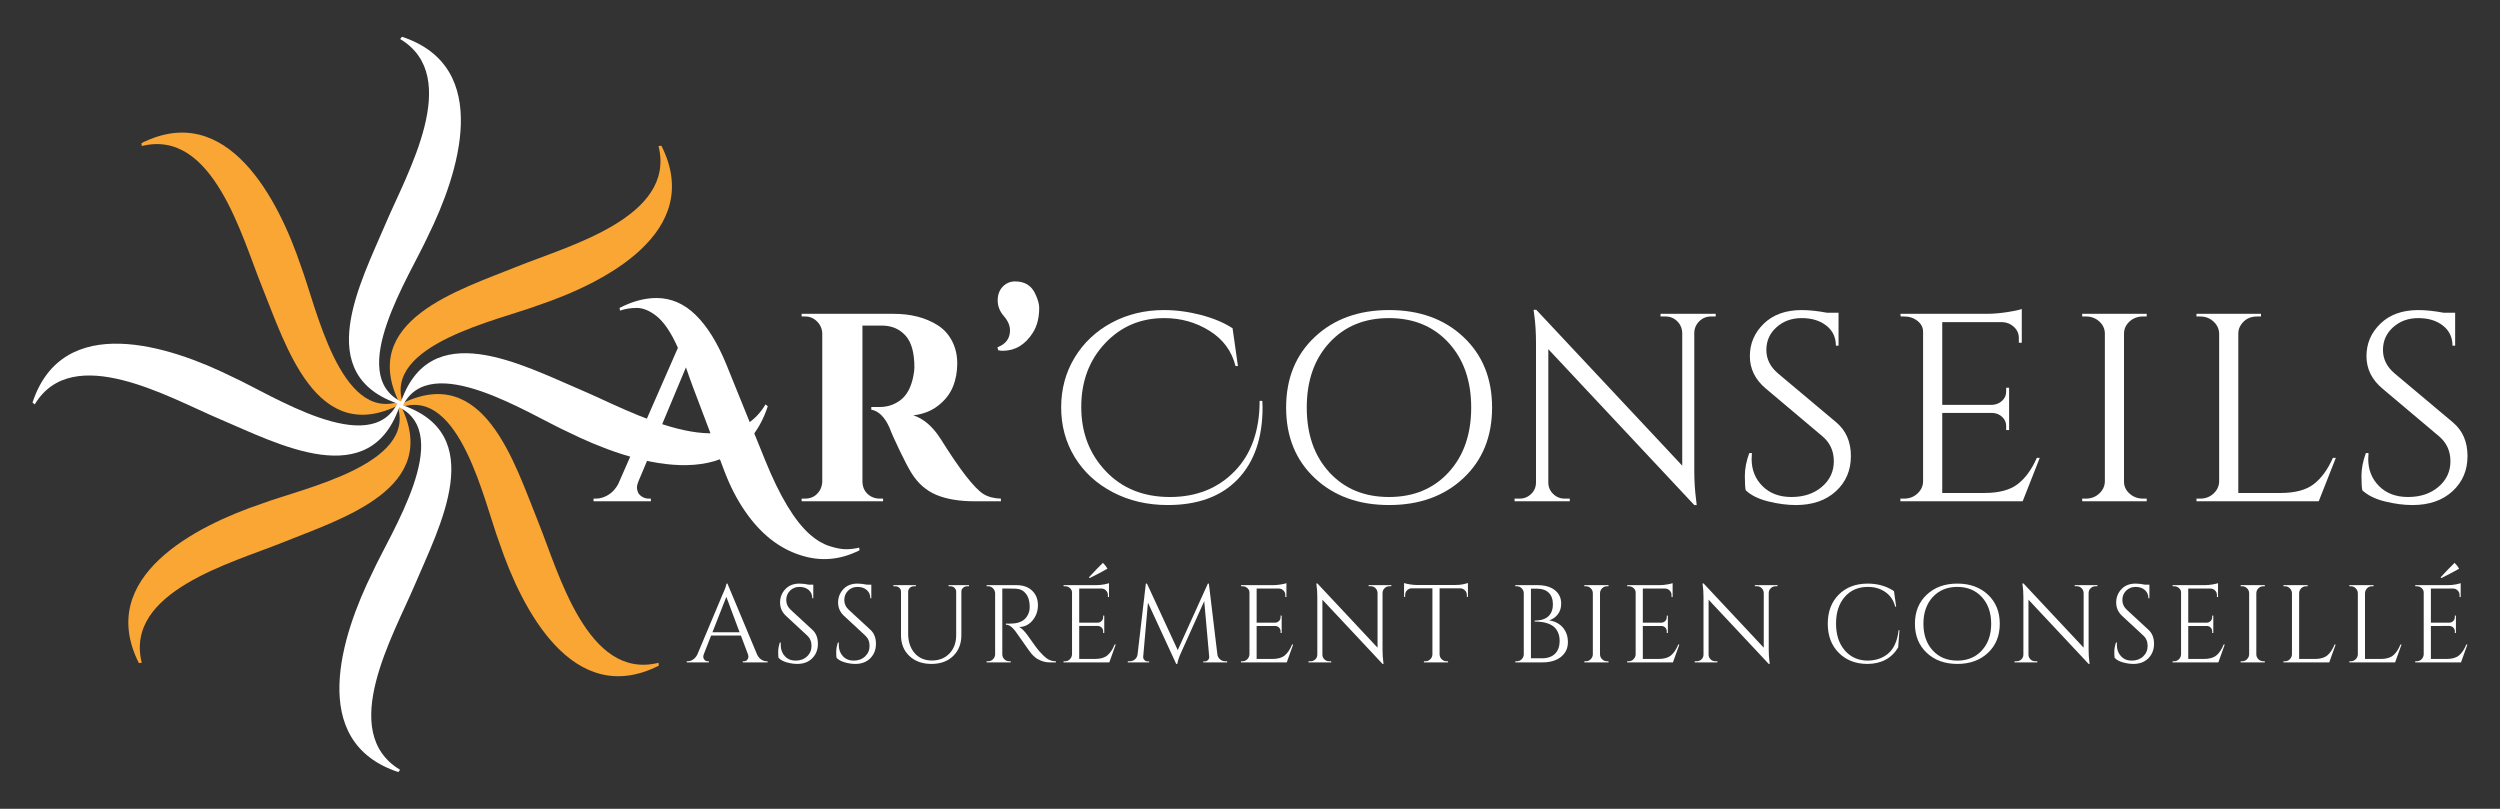<?xml version="1.0" encoding="utf-8"?>
<!-- Generator: Adobe Illustrator 16.0.0, SVG Export Plug-In . SVG Version: 6.00 Build 0)  -->
<!DOCTYPE svg PUBLIC "-//W3C//DTD SVG 1.1//EN" "http://www.w3.org/Graphics/SVG/1.1/DTD/svg11.dtd">
<svg version="1.1" id="Calque_1" xmlns="http://www.w3.org/2000/svg" xmlns:xlink="http://www.w3.org/1999/xlink" x="0px" y="0px"
	 width="680px" height="220px" viewBox="0 0 680 220" enable-background="new 0 0 680 220" xml:space="preserve">
<rect x="0" y="0" width="680" height="220" fill="#333333" stroke="none"/>
<path fill="#FAA634" d="M135.851,147.691c-4.134-10.921-10.664-42.489-26.855-36.904c-0.052-0.264-0.104-0.522-0.158-0.787
	c22.824-11.721,31.074,15.967,37.602,32.085c5.478,13.532,13.314,43.047,32.676,38.193c0.027,0.264,0.053,0.523,0.079,0.786
	C155.776,192.872,141.87,165.554,135.851,147.691"/>
<path fill="#FAA634" d="M146.527,82.988c-10.918,4.133-42.487,10.662-36.905,26.855c-0.261,0.053-0.522,0.106-0.784,0.157
	c-11.722-22.823,15.966-31.072,32.085-37.601c13.532-5.479,43.046-13.315,38.193-32.677c0.26-0.026,0.523-0.053,0.786-0.08
	C191.711,63.063,164.39,76.969,146.527,82.988"/>
<path fill="#FAA634" d="M81.824,72.311c4.133,10.918,10.664,42.486,26.854,36.905c0.054,0.261,0.106,0.524,0.159,0.784
	c-22.822,11.723-31.072-15.965-37.6-32.084C65.757,64.384,57.92,34.87,38.56,39.723c-0.027-0.262-0.054-0.523-0.08-0.786
	C61.9,27.128,75.806,54.449,81.824,72.311"/>
<path fill="#FAA634" d="M71.147,137.014c10.918-4.132,42.486-10.664,36.906-26.854c0.261-0.052,0.522-0.106,0.786-0.158
	c11.72,22.823-15.966,31.071-32.087,37.602c-13.532,5.48-43.044,13.314-38.193,32.676c-0.261,0.025-0.524,0.055-0.785,0.079
	C25.965,156.937,53.287,143.032,71.147,137.014"/>
<g>
	<path fill="#FFFFFF" d="M208.549,179.868h0.24v0.299h-6.753v-0.299h0.27c0.419,0,0.735-0.136,0.946-0.407
		c0.21-0.271,0.316-0.525,0.316-0.765s-0.042-0.481-0.121-0.721l-1.92-5.103h-8.105l-2.01,5.133
		c-0.08,0.238-0.119,0.477-0.119,0.706c0,0.229,0.103,0.479,0.314,0.749c0.209,0.271,0.525,0.407,0.945,0.407h0.27v0.299h-6.032
		v-0.299h0.269c0.499,0,0.992-0.161,1.471-0.481c0.481-0.32,0.872-0.789,1.17-1.411l6.784-16.147
		c0.739-1.618,1.109-2.65,1.109-3.091h0.271l8.043,19.238c0.28,0.622,0.661,1.091,1.141,1.411
		C207.529,179.707,208.027,179.868,208.549,179.868 M193.783,171.973h7.384l-3.603-9.633L193.783,171.973z"/>
	<path fill="#FFFFFF" d="M211.759,178.936c-0.061-0.278-0.089-0.821-0.089-1.621s0.148-1.65,0.451-2.549h0.269
		c-0.023,0.22-0.03,0.439-0.03,0.66c0,1.22,0.369,2.234,1.11,3.045c0.74,0.809,1.72,1.217,2.942,1.217
		c1.26,0,2.298-0.381,3.107-1.142c0.808-0.761,1.213-1.715,1.213-2.865c0-1.149-0.39-2.088-1.169-2.808l-5.763-5.342
		c-1.08-1-1.62-2.209-1.62-3.63c0-1.422,0.474-2.639,1.426-3.647c0.948-1.009,2.236-1.516,3.856-1.516
		c0.759,0,1.619,0.101,2.58,0.297h1.17v3.694h-0.269c0-0.94-0.326-1.69-0.975-2.252c-0.651-0.559-1.485-0.839-2.506-0.839
		c-1.022,0-1.877,0.34-2.566,1.019c-0.692,0.681-1.037,1.532-1.037,2.55c0,1.022,0.401,1.905,1.201,2.644l5.913,5.461
		c1.002,0.922,1.499,2.183,1.499,3.782c0,1.602-0.508,2.916-1.529,3.946c-1.02,1.03-2.382,1.546-4.082,1.546
		c-0.881,0-1.814-0.133-2.807-0.405C213.065,179.912,212.301,179.497,211.759,178.936"/>
	<path fill="#FFFFFF" d="M227.546,178.936c-0.06-0.278-0.091-0.821-0.091-1.621s0.15-1.65,0.451-2.549h0.271
		c-0.021,0.22-0.03,0.439-0.03,0.66c0,1.22,0.37,2.234,1.11,3.045c0.739,0.809,1.719,1.217,2.941,1.217
		c1.261,0,2.297-0.381,3.107-1.142c0.809-0.761,1.215-1.715,1.215-2.865c0-1.149-0.391-2.088-1.172-2.808l-5.761-5.342
		c-1.081-1-1.622-2.209-1.622-3.63c0-1.422,0.476-2.639,1.427-3.647c0.949-1.009,2.236-1.516,3.857-1.516
		c0.76,0,1.619,0.101,2.58,0.297H237v3.694h-0.27c0-0.94-0.325-1.69-0.975-2.252c-0.65-0.559-1.485-0.839-2.505-0.839
		c-1.022,0-1.876,0.34-2.567,1.019c-0.691,0.681-1.036,1.532-1.036,2.55c0,1.022,0.401,1.905,1.201,2.644l5.913,5.461
		c1.001,0.922,1.499,2.183,1.499,3.782c0,1.602-0.509,2.916-1.53,3.946c-1.019,1.03-2.381,1.546-4.081,1.546
		c-0.882,0-1.815-0.133-2.807-0.405C228.853,179.912,228.087,179.497,227.546,178.936"/>
	<path fill="#FFFFFF" d="M263.562,159.458h-0.482c-0.418,0-0.784,0.134-1.093,0.405c-0.311,0.271-0.476,0.606-0.496,1.005v11.885
		c0,2.342-0.739,4.231-2.221,5.673c-1.48,1.441-3.452,2.161-5.912,2.161c-2.461,0-4.457-0.713-5.987-2.145
		c-1.534-1.431-2.298-3.318-2.298-5.658v-11.827c0-0.599-0.261-1.038-0.781-1.319c-0.238-0.12-0.51-0.18-0.809-0.18h-0.48v-0.301
		h6.094v0.301h-0.481c-0.44,0-0.81,0.134-1.113,0.405c-0.298,0.271-0.46,0.614-0.48,1.035v11.464c0,2.181,0.587,3.943,1.759,5.284
		c1.17,1.34,2.733,2.011,4.696,2.011c1.961,0,3.551-0.635,4.772-1.906c1.219-1.271,1.831-2.936,1.831-4.998v-11.854
		c-0.021-0.421-0.181-0.765-0.48-1.035c-0.303-0.271-0.672-0.405-1.111-0.405h-0.479v-0.301h5.551V159.458z"/>
	<path fill="#FFFFFF" d="M274.547,160.089h-1.92v17.887c0,0.52,0.182,0.965,0.553,1.337c0.37,0.369,0.825,0.555,1.367,0.555h0.36
		l0.031,0.301h-6.573v-0.301h0.389c0.52,0,0.964-0.181,1.335-0.541c0.369-0.359,0.565-0.8,0.587-1.32v-16.657
		c-0.022-0.519-0.218-0.965-0.587-1.336c-0.371-0.369-0.815-0.555-1.335-0.555h-0.389v-0.301h8.101c1.822,0,3.253,0.507,4.293,1.516
		c1.039,1.013,1.56,2.322,1.56,3.933c0,1.611-0.495,3-1.483,4.173c-0.992,1.169-2.197,1.755-3.619,1.755
		c0.3,0.141,0.655,0.415,1.067,0.824c0.409,0.411,0.772,0.836,1.096,1.276c1.72,2.461,2.839,3.978,3.361,4.549
		c0.519,0.568,0.888,0.958,1.109,1.168c0.222,0.211,0.461,0.417,0.722,0.616c0.258,0.199,0.519,0.359,0.778,0.481
		c0.583,0.279,1.201,0.419,1.862,0.419v0.301h-1.65c-0.863,0-1.662-0.157-2.401-0.465c-0.741-0.312-1.299-0.632-1.665-0.962
		c-0.371-0.329-0.693-0.649-0.963-0.961c-0.267-0.31-1.014-1.344-2.236-3.105c-1.22-1.762-1.932-2.766-2.128-3.016
		c-0.201-0.252-0.413-0.497-0.631-0.735c-0.64-0.681-1.281-1.021-1.925-1.021v-0.301c0.163,0.021,0.373,0.032,0.631,0.032
		c0.261,0,0.583-0.012,0.963-0.032c2.482-0.06,4.042-1.099,4.682-3.121c0.12-0.398,0.18-0.774,0.18-1.124v-0.678
		c-0.043-1.339-0.391-2.42-1.05-3.238c-0.662-0.823-1.552-1.262-2.671-1.322C275.867,160.1,275.266,160.089,274.547,160.089"/>
	<path fill="#FFFFFF" d="M289.671,179.867c0.521,0,0.966-0.186,1.337-0.554c0.37-0.373,0.564-0.818,0.584-1.338V161.17
		c0-0.48-0.189-0.888-0.569-1.217c-0.381-0.331-0.831-0.495-1.352-0.495h-0.359l-0.029-0.301h8.793c0.859,0,1.626-0.068,2.295-0.21
		c0.672-0.139,1.095-0.25,1.276-0.331v3.783h-0.3v-0.541c0-0.48-0.166-0.891-0.495-1.229c-0.331-0.341-0.726-0.522-1.186-0.541
		h-6.122v9.272h5.073c0.399-0.019,0.739-0.17,1.017-0.45c0.282-0.28,0.424-0.63,0.424-1.05v-0.421h0.298v4.742h-0.298v-0.449
		c0-0.4-0.139-0.741-0.407-1.021c-0.27-0.28-0.607-0.429-1.005-0.448h-5.102v8.972h4.291c1.481,0,2.611-0.329,3.393-0.988
		c0.78-0.66,1.429-1.64,1.95-2.942h0.299l-1.739,4.862h-12.455v-0.3H289.671z M296.396,157.236l-0.21-0.209
		c1.52-1.64,2.791-2.952,3.811-3.932c0.541,0.539,0.951,1.071,1.232,1.593C299.924,155.426,298.314,156.275,296.396,157.236"/>
	<path fill="#FFFFFF" d="M333.311,179.867h0.482v0.3h-6.514v-0.269h0.45c0.341,0,0.631-0.133,0.87-0.393
		c0.24-0.26,0.34-0.561,0.301-0.901l-1.349-15.096l-6.304,14.017c-0.562,1.222-0.901,2.24-1.021,3.062h-0.301l-7.683-16.656
		l-1.29,14.674c-0.04,0.323,0.059,0.618,0.301,0.888c0.239,0.269,0.529,0.406,0.87,0.406h0.451v0.269h-5.825v-0.3h0.48
		c0.563,0,1.047-0.171,1.457-0.511c0.41-0.339,0.656-0.801,0.735-1.381l2.25-19.238h0.303l8.372,18.097l8.194-18.097h0.271
		l2.311,19.238c0.078,0.58,0.328,1.042,0.749,1.381C332.291,179.696,332.77,179.867,333.311,179.867"/>
	<path fill="#FFFFFF" d="M337.933,179.867c0.52,0,0.965-0.186,1.336-0.555c0.37-0.372,0.564-0.817,0.584-1.337v-16.808
		c0-0.481-0.19-0.886-0.569-1.214c-0.381-0.333-0.831-0.496-1.351-0.496h-0.361l-0.03-0.299h8.795c0.619,0,1.296-0.061,2.024-0.182
		c0.732-0.12,1.246-0.24,1.547-0.359v3.781h-0.301v-0.541c0-0.481-0.165-0.891-0.495-1.23c-0.329-0.34-0.725-0.521-1.185-0.539
		h-6.122v9.272h5.07c0.401-0.019,0.741-0.17,1.021-0.448c0.279-0.281,0.421-0.63,0.421-1.052v-0.421h0.301v4.743h-0.301v-0.45
		c0-0.4-0.135-0.741-0.407-1.022c-0.267-0.28-0.604-0.428-1.004-0.447h-5.102v8.972h4.292c1.479,0,2.611-0.33,3.393-0.988
		c0.777-0.661,1.429-1.641,1.949-2.942h0.3l-1.741,4.862h-12.456v-0.3H337.933z"/>
	<path fill="#FFFFFF" d="M377.911,159.458c-0.499,0-0.931,0.176-1.29,0.524c-0.362,0.35-0.554,0.776-0.571,1.275v15.486
		c0,1.163,0.068,2.262,0.209,3.304l0.061,0.539h-0.27l-16.358-17.467v14.945c0,0.5,0.179,0.927,0.543,1.276
		c0.359,0.351,0.789,0.525,1.289,0.525h0.57v0.3h-6.184v-0.3h0.572c0.499,0,0.929-0.175,1.29-0.525
		c0.359-0.35,0.539-0.783,0.539-1.307v-15.576c0-1.22-0.07-2.312-0.21-3.271l-0.059-0.481h0.3l16.354,17.468v-14.886
		c-0.02-0.52-0.206-0.957-0.568-1.307c-0.36-0.349-0.791-0.524-1.291-0.524h-0.57v-0.301h6.183v0.301H377.911z"/>
	<path fill="#FFFFFF" d="M398.98,161.829c0-0.481-0.171-0.895-0.51-1.245c-0.342-0.351-0.742-0.535-1.204-0.557h-5.701v17.979
		c0.019,0.52,0.214,0.96,0.585,1.319c0.37,0.36,0.816,0.542,1.336,0.542h0.389v0.299h-6.571v-0.299h0.39
		c0.521,0,0.965-0.182,1.336-0.542c0.37-0.359,0.566-0.79,0.586-1.289v-18.01h-5.702c-0.483,0.021-0.886,0.206-1.216,0.557
		c-0.331,0.351-0.497,0.764-0.497,1.245v0.511l-0.299,0.029v-3.782c0.299,0.121,0.82,0.24,1.562,0.359
		c0.741,0.121,1.42,0.181,2.04,0.181h10.144c0.983,0,1.796-0.074,2.447-0.224c0.648-0.151,1.045-0.256,1.188-0.316v3.782
		l-0.301-0.029V161.829z"/>
	<path fill="#FFFFFF" d="M419.479,180.168h-7.326l0.033-0.301h0.36c0.52,0,0.965-0.181,1.336-0.541
		c0.368-0.357,0.563-0.8,0.583-1.32v-16.688c-0.02-0.521-0.215-0.96-0.583-1.32c-0.371-0.36-0.816-0.54-1.336-0.54h-0.36
		l-0.033-0.301h5.974c2.061,0,3.66,0.457,4.803,1.367c1.142,0.909,1.711,2.125,1.711,3.645c0,1.199-0.319,2.197-0.96,2.985
		c-0.643,0.792-1.422,1.317-2.343,1.578c1.582,0.239,2.833,0.888,3.753,1.95c0.92,1.059,1.382,2.395,1.382,4.007
		c0,1.61-0.616,2.926-1.848,3.948C423.394,179.657,421.678,180.168,419.479,180.168 M416.416,179.057h2.943h0.06
		c1.519,0,2.7-0.408,3.541-1.23c0.84-0.822,1.26-1.99,1.26-3.513c0-0.861-0.144-1.615-0.436-2.264
		c-0.29-0.653-0.655-1.169-1.095-1.549c-1.16-0.959-2.9-1.438-5.222-1.438h-0.031v-0.271c2.642,0,4.233-0.979,4.772-2.939
		c0.12-0.441,0.182-0.932,0.182-1.472c0-1.36-0.377-2.41-1.127-3.15c-0.752-0.741-1.836-1.11-3.257-1.11h-1.591V179.057z"/>
	<path fill="#FFFFFF" d="M431.334,179.867c0.52,0,0.966-0.186,1.336-0.555c0.369-0.372,0.566-0.817,0.582-1.337v-16.657
		c-0.016-0.521-0.213-0.96-0.582-1.32c-0.37-0.359-0.816-0.54-1.336-0.54h-0.392v-0.299h6.574v0.299h-0.39
		c-0.521,0-0.965,0.181-1.336,0.54c-0.371,0.36-0.566,0.8-0.588,1.32v16.657c0,0.52,0.193,0.965,0.569,1.337
		c0.385,0.369,0.834,0.555,1.354,0.555h0.39v0.3h-6.574v-0.3H431.334z"/>
	<path fill="#FFFFFF" d="M442.979,179.867c0.52,0,0.966-0.186,1.335-0.555c0.371-0.372,0.566-0.817,0.584-1.337v-16.808
		c0-0.481-0.19-0.886-0.57-1.214c-0.377-0.333-0.829-0.496-1.349-0.496h-0.362l-0.029-0.299h8.795c0.618,0,1.297-0.061,2.024-0.182
		c0.732-0.12,1.248-0.24,1.546-0.359v3.781h-0.298v-0.541c0-0.481-0.166-0.891-0.496-1.23c-0.331-0.34-0.729-0.521-1.186-0.539
		h-6.124v9.272h5.072c0.401-0.019,0.741-0.17,1.021-0.448c0.279-0.281,0.421-0.63,0.421-1.052v-0.421h0.296v4.743h-0.296v-0.45
		c0-0.4-0.136-0.741-0.406-1.022c-0.272-0.28-0.605-0.428-1.006-0.447h-5.103v8.972h4.292c1.481,0,2.612-0.33,3.394-0.988
		c0.778-0.661,1.43-1.641,1.95-2.942h0.3l-1.741,4.862h-12.456v-0.3H442.979z"/>
	<path fill="#FFFFFF" d="M482.954,159.458c-0.499,0-0.93,0.176-1.288,0.524c-0.362,0.35-0.553,0.776-0.572,1.275v15.486
		c0,1.163,0.07,2.262,0.21,3.304l0.061,0.539h-0.271l-16.357-17.467v14.945c0,0.5,0.181,0.927,0.54,1.276
		c0.361,0.351,0.791,0.525,1.291,0.525h0.57v0.3h-6.183v-0.3h0.571c0.499,0,0.929-0.175,1.29-0.525
		c0.36-0.35,0.539-0.783,0.539-1.307v-15.576c0-1.22-0.068-2.312-0.211-3.271l-0.06-0.481h0.301l16.358,17.468v-14.886
		c-0.021-0.52-0.209-0.957-0.57-1.307c-0.36-0.349-0.791-0.524-1.291-0.524h-0.568v-0.301h6.18v0.301H482.954z"/>
	<path fill="#FFFFFF" d="M500.137,177.556c-1.993-1.999-2.985-4.638-2.985-7.909c0-3.271,0.992-5.904,2.985-7.907
		c1.992-2.001,4.627-3.002,7.909-3.002c2.682,0,5.053,0.682,7.114,2.042l0.6,4.231h-0.27c-0.441-1.721-1.332-3.046-2.672-3.976
		c-1.342-0.932-2.933-1.397-4.772-1.397c-2.621,0-4.717,0.911-6.288,2.731c-1.572,1.821-2.357,4.232-2.357,7.232
		c0,3.004,0.777,5.419,2.327,7.25c1.551,1.829,3.596,2.774,6.138,2.835c2.24,0,4.112-0.609,5.614-1.829
		c1.62-1.322,2.6-3.473,2.939-6.455h0.238l-0.355,4.715c-1.823,2.98-4.634,4.47-8.437,4.47
		C504.703,180.568,502.129,179.557,500.137,177.556"/>
	<path fill="#FFFFFF" d="M524.071,161.754c2.142-2.01,4.918-3.016,8.329-3.016s6.187,1.006,8.328,3.016
		c2.14,2.011,3.211,4.647,3.211,7.907c0,3.262-1.071,5.896-3.211,7.91c-2.142,2.009-4.917,3.016-8.328,3.016
		s-6.188-1.007-8.329-3.016c-2.14-2.014-3.21-4.648-3.21-7.91C520.861,166.401,521.932,163.765,524.071,161.754 M525.708,176.925
		c1.688,1.843,3.917,2.762,6.678,2.762s4.985-0.919,6.677-2.762c1.69-1.839,2.538-4.261,2.538-7.264c0-3-0.848-5.42-2.538-7.262
		c-1.691-1.841-3.916-2.762-6.677-2.762s-4.989,0.921-6.678,2.762c-1.691,1.842-2.536,4.262-2.536,7.262
		C523.172,172.664,524.017,175.086,525.708,176.925"/>
	<path fill="#FFFFFF" d="M569.961,159.458c-0.5,0-0.931,0.176-1.287,0.524c-0.363,0.35-0.553,0.776-0.573,1.275v15.486
		c0,1.163,0.069,2.262,0.21,3.304l0.061,0.539h-0.271l-16.357-17.467v14.945c0,0.5,0.18,0.927,0.54,1.276
		c0.36,0.351,0.79,0.525,1.292,0.525h0.569v0.3h-6.183v-0.3h0.57c0.499,0,0.93-0.175,1.291-0.525c0.359-0.35,0.54-0.783,0.54-1.307
		v-15.576c0-1.22-0.069-2.312-0.213-3.271l-0.059-0.481h0.303l16.356,17.468v-14.886c-0.021-0.52-0.21-0.957-0.571-1.307
		c-0.359-0.349-0.791-0.524-1.29-0.524h-0.568v-0.301h6.181v0.301H569.961z"/>
	<path fill="#FFFFFF" d="M575.182,178.936c-0.059-0.278-0.088-0.821-0.088-1.621s0.149-1.65,0.45-2.549h0.27
		c-0.02,0.22-0.031,0.439-0.031,0.66c0,1.22,0.371,2.234,1.11,3.045c0.74,0.809,1.722,1.217,2.943,1.217
		c1.26,0,2.296-0.381,3.105-1.142s1.216-1.715,1.216-2.865c0-1.149-0.392-2.088-1.171-2.808l-5.763-5.342
		c-1.08-1-1.62-2.209-1.62-3.63c0-1.422,0.475-2.639,1.428-3.647c0.947-1.009,2.233-1.516,3.854-1.516
		c0.761,0,1.621,0.101,2.582,0.297h1.171v3.694h-0.271c0-0.94-0.329-1.69-0.976-2.252c-0.652-0.559-1.485-0.839-2.507-0.839
		s-1.876,0.34-2.565,1.019c-0.691,0.681-1.037,1.532-1.037,2.55c0,1.022,0.4,1.905,1.203,2.644l5.91,5.461
		c1.001,0.922,1.502,2.183,1.502,3.782c0,1.602-0.511,2.916-1.53,3.946c-1.021,1.03-2.382,1.546-4.083,1.546
		c-0.88,0-1.814-0.133-2.805-0.405C576.488,179.912,575.725,179.497,575.182,178.936"/>
	<path fill="#FFFFFF" d="M591.33,179.867c0.52,0,0.966-0.186,1.336-0.555c0.371-0.372,0.566-0.817,0.583-1.337v-16.808
		c0-0.481-0.188-0.886-0.568-1.214c-0.38-0.333-0.831-0.496-1.351-0.496h-0.36l-0.03-0.299h8.794c0.618,0,1.297-0.061,2.025-0.182
		c0.731-0.12,1.246-0.24,1.547-0.359v3.781h-0.301v-0.541c0-0.481-0.165-0.891-0.493-1.23c-0.331-0.34-0.729-0.521-1.188-0.539
		h-6.122v9.272h5.074c0.398-0.019,0.737-0.17,1.019-0.448c0.279-0.281,0.421-0.63,0.421-1.052v-0.421h0.301v4.743h-0.301v-0.45
		c0-0.4-0.137-0.741-0.406-1.022c-0.269-0.28-0.604-0.428-1.004-0.447h-5.104v8.972h4.293c1.479,0,2.61-0.33,3.392-0.988
		c0.779-0.661,1.431-1.641,1.951-2.942h0.298l-1.74,4.862h-12.455v-0.3H591.33z"/>
	<path fill="#FFFFFF" d="M609.849,179.867c0.52,0,0.966-0.186,1.335-0.555c0.37-0.372,0.566-0.817,0.585-1.337v-16.657
		c-0.019-0.521-0.215-0.96-0.585-1.32c-0.369-0.359-0.815-0.54-1.335-0.54h-0.392v-0.299h6.572v0.299h-0.389
		c-0.521,0-0.966,0.181-1.334,0.54c-0.374,0.36-0.566,0.8-0.586,1.32v16.657c0,0.52,0.189,0.965,0.567,1.337
		c0.382,0.369,0.831,0.555,1.353,0.555h0.389v0.3h-6.572v-0.3H609.849z"/>
	<path fill="#FFFFFF" d="M621.494,179.867c0.52,0,0.966-0.186,1.336-0.555c0.369-0.372,0.566-0.817,0.582-1.337v-16.627
		c-0.016-0.519-0.213-0.965-0.582-1.335c-0.37-0.37-0.816-0.556-1.336-0.556h-0.393v-0.299h6.575v0.299h-0.39
		c-0.721,0-1.271,0.31-1.652,0.931c-0.18,0.298-0.269,0.619-0.269,0.96v17.887h4.29c1.48,0,2.613-0.33,3.393-0.988
		c0.78-0.661,1.432-1.641,1.952-2.942h0.298l-1.74,4.862h-12.457v-0.3H621.494z"/>
	<path fill="#FFFFFF" d="M639.413,179.867c0.518,0,0.963-0.186,1.334-0.555c0.37-0.372,0.566-0.817,0.584-1.337v-16.627
		c-0.018-0.519-0.214-0.965-0.584-1.335c-0.371-0.37-0.816-0.556-1.334-0.556h-0.394v-0.299h6.574v0.299h-0.389
		c-0.723,0-1.271,0.31-1.652,0.931c-0.181,0.298-0.271,0.619-0.271,0.96v17.887h4.291c1.481,0,2.612-0.33,3.394-0.988
		c0.78-0.661,1.429-1.641,1.951-2.942h0.299l-1.74,4.862H639.02v-0.3H639.413z"/>
	<path fill="#FFFFFF" d="M657.329,179.867c0.521,0,0.967-0.186,1.335-0.554c0.372-0.373,0.565-0.818,0.585-1.338V161.17
		c0-0.48-0.19-0.888-0.569-1.217c-0.379-0.331-0.83-0.495-1.351-0.495h-0.362l-0.029-0.301h8.795c0.859,0,1.625-0.068,2.297-0.21
		c0.67-0.139,1.096-0.25,1.275-0.331v3.783h-0.3v-0.541c0-0.48-0.165-0.891-0.496-1.229c-0.331-0.341-0.727-0.522-1.186-0.541H661.2
		v9.272h5.071c0.4-0.019,0.741-0.17,1.02-0.45c0.282-0.28,0.423-0.63,0.423-1.05v-0.421h0.297v4.742h-0.297v-0.449
		c0-0.4-0.136-0.741-0.406-1.021c-0.271-0.28-0.605-0.429-1.005-0.448H661.2v8.972h4.292c1.48,0,2.612-0.329,3.394-0.988
		c0.777-0.66,1.428-1.64,1.949-2.942h0.3l-1.741,4.862h-12.456v-0.3H657.329z M664.052,157.236l-0.212-0.209
		c1.521-1.64,2.793-2.952,3.813-3.932c0.54,0.539,0.953,1.071,1.233,1.593C667.583,155.426,665.972,156.275,664.052,157.236"/>
	<path fill="#FFFFFF" d="M154.59,117.55c-10.643-4.799-37.582-22.502-45.087-7.106c-0.219-0.148-0.442-0.295-0.665-0.443
		c7.851-24.427,33.262-10.682,49.275-3.9c13.447,5.696,39.854,21.022,50.112,3.9c0.206,0.166,0.409,0.333,0.615,0.5
		C200.629,135.411,171.478,125.925,154.59,117.55"/>
	<path fill="#FFFFFF" d="M116.388,64.249c-4.8,10.641-22.503,37.583-7.105,45.086c-0.149,0.222-0.297,0.444-0.445,0.666
		c-24.428-7.852-10.682-33.261-3.9-49.276c5.693-13.445,21.023-39.854,3.9-50.112l0.5-0.613
		C134.248,18.211,124.763,47.361,116.388,64.249"/>
	<path fill="#FFFFFF" d="M63.086,102.451c10.642,4.799,37.582,22.501,45.085,7.107c0.223,0.145,0.444,0.295,0.667,0.442
		c-7.851,24.428-33.261,10.683-49.276,3.9C46.118,108.207,19.71,92.877,9.45,110c-0.204-0.167-0.408-0.332-0.612-0.498
		C17.048,84.592,46.199,94.075,63.086,102.451"/>
	<path fill="#FFFFFF" d="M101.288,155.753c4.8-10.646,22.503-37.583,7.107-45.085c0.145-0.222,0.295-0.445,0.443-0.668
		c24.428,7.851,10.683,33.262,3.901,49.276c-5.695,13.444-21.023,39.853-3.901,50.112L108.339,210
		C83.428,201.791,92.913,172.64,101.288,155.753"/>
	<path fill="#FFFFFF" d="M233.783,149.681c-5.293,2.671-10.661,3.107-16.101,1.312c-5.777-1.845-10.755-5.779-14.931-11.802
		c-2.234-3.205-4.152-6.919-5.755-11.145l-2.333-6.192h-17.192l-3.86,9.182c-0.244,0.631-0.363,1.139-0.363,1.525
		c0,0.391,0.083,0.815,0.254,1.278c0.17,0.459,0.534,0.872,1.091,1.237c0.558,0.363,1.178,0.546,1.858,0.546h0.585v0.728h-15.592
		v-0.728h0.657c1.117,0,2.221-0.328,3.315-0.984c1.093-0.655,2.003-1.638,2.73-2.949l16.247-37.08
		c-1.895-4.272-3.91-7.21-6.046-8.813c-1.798-1.359-3.509-2.039-5.136-2.039c-1.629,0-3.145,0.241-4.554,0.728l-0.146-0.728
		c3.499-1.797,6.848-2.696,10.054-2.696c3.981,0,7.551,1.553,10.708,4.661c3.108,3.06,5.852,7.481,8.232,13.259l10.564,26.078
		c3.98,9.86,8.06,16.632,12.238,20.324c1.7,1.505,3.445,2.548,5.245,3.133c1.796,0.583,3.314,0.875,4.552,0.875
		s2.441-0.147,3.606-0.438L233.783,149.681z M178.71,118.722h14.862l-5.1-13.478c-0.243-0.678-0.582-1.612-1.021-2.804
		c-0.437-1.19-0.727-2.025-0.873-2.513L178.71,118.722z"/>
	<path fill="#FFFFFF" d="M237.934,88.562h-3.13h-0.221v42.47c0.049,1.797,0.825,3.135,2.332,4.007
		c0.727,0.388,1.506,0.583,2.331,0.583h0.948v0.728h-22.148v-0.728h0.951c1.745,0,3.081-0.752,4.004-2.259
		c0.388-0.679,0.606-1.432,0.654-2.26V90.676c-0.048-1.263-0.521-2.342-1.42-3.24c-0.9-0.9-1.977-1.35-3.238-1.35h-0.951v-0.729
		h24.988c4.71,0,8.692,1.02,11.947,3.061c1.651,1.021,2.961,2.439,3.934,4.26c0.971,1.821,1.456,3.887,1.456,6.193
		c0,2.308-0.4,4.433-1.2,6.375c-0.803,1.943-2.138,3.641-4.008,5.099c-1.871,1.456-4.117,2.33-6.739,2.622
		c2.818,0.923,5.293,3.06,7.43,6.41c5.245,8.402,9.13,13.403,11.657,15.006c1.261,0.777,2.839,1.191,4.734,1.239v0.728h-7.137
		c-4.129,0-7.576-0.569-10.346-1.711c-2.768-1.141-5.027-3.098-6.775-5.865c-0.872-1.407-1.993-3.532-3.352-6.374
		c-1.358-2.84-2.258-4.868-2.694-6.083c-1.312-2.912-2.962-4.538-4.952-4.88v-0.728h2.257c2.185,0,4.116-0.656,5.79-1.966
		c1.677-1.311,2.804-3.449,3.388-6.41c0.195-1.022,0.293-1.823,0.293-2.406c0-3.981-0.803-6.86-2.403-8.633
		c-1.604-1.773-3.668-2.681-6.196-2.732H237.934z"/>
	<path fill="#FFFFFF" d="M271.3,94.464c2.281-0.876,3.42-2.404,3.42-4.589c0-1.313-0.554-2.609-1.673-3.898
		c-1.117-1.285-1.676-2.706-1.676-4.259c0-1.555,0.463-2.806,1.386-3.754c0.92-0.946,2.04-1.421,3.351-1.421
		c2.669,0,4.515,1.167,5.533,3.496c0.682,1.457,1.023,2.673,1.023,3.644c0,2.767-0.584,5.051-1.748,6.849
		c-2.09,3.253-4.808,4.879-8.159,4.879c-0.438,0-0.852-0.049-1.24-0.146L271.3,94.464z"/>
	<path fill="#FFFFFF" d="M343.419,110.782c0,8.353-2.247,14.872-6.739,19.557c-4.491,4.688-10.844,7.032-19.052,7.032
		c-5.536,0-10.524-1.167-14.967-3.497c-4.446-2.333-7.894-5.512-10.347-9.544c-2.451-4.029-3.677-8.536-3.677-13.513
		c0-4.979,1.212-9.48,3.642-13.514c2.428-4.028,5.78-7.198,10.051-9.505c4.274-2.305,9.034-3.46,14.279-3.46
		c3.302,0,6.666,0.449,10.091,1.345c3.423,0.903,6.274,2.104,8.559,3.607l1.458,10.274h-0.657c-1.021-4.08-3.377-7.274-7.066-9.581
		c-3.693-2.307-7.793-3.459-12.311-3.459c-6.461,0-11.838,2.294-16.135,6.883c-4.298,4.588-6.447,10.357-6.447,17.3
		c0,6.946,2.22,12.761,6.665,17.449c4.444,4.687,10.259,7.029,17.447,7.029c7.186,0,13.048-2.333,17.593-6.994
		c4.539-4.662,6.811-11.047,6.811-19.157h0.73C343.393,109.615,343.419,110.199,343.419,110.782"/>
	<path fill="#FFFFFF" d="M357.621,91.66c5.197-4.883,11.935-7.323,20.217-7.323c8.28,0,15.017,2.44,20.215,7.323
		c5.195,4.88,7.794,11.28,7.794,19.195c0,7.914-2.599,14.313-7.794,19.194c-5.198,4.878-11.935,7.321-20.215,7.321
		c-8.282,0-15.02-2.443-20.217-7.321c-5.197-4.882-7.794-11.28-7.794-19.194C349.827,102.94,352.424,96.541,357.621,91.66
		 M361.592,128.483c4.104,4.468,9.507,6.702,16.208,6.702c6.703,0,12.107-2.234,16.209-6.702c4.103-4.468,6.156-10.346,6.156-17.628
		c0-7.286-2.054-13.16-6.156-17.63c-4.102-4.467-9.506-6.701-16.209-6.701c-6.701,0-12.104,2.234-16.208,6.701
		c-4.104,4.47-6.154,10.344-6.154,17.63C355.438,118.138,357.488,124.016,361.592,128.483"/>
	<path fill="#FFFFFF" d="M465.362,86.087c-1.214,0-2.26,0.426-3.133,1.274c-0.874,0.849-1.336,1.883-1.384,3.096v37.589
		c0,2.817,0.17,5.488,0.51,8.013l0.145,1.313h-0.654l-39.701-42.398v36.277c0,1.216,0.437,2.247,1.313,3.096
		c0.872,0.851,1.916,1.276,3.133,1.276h1.383v0.726h-15.008v-0.726h1.385c1.213,0,2.257-0.426,3.133-1.276
		c0.873-0.849,1.309-1.906,1.309-3.169V93.371c0-2.961-0.17-5.61-0.508-7.941l-0.146-1.165h0.729l39.7,42.397V90.529
		c-0.05-1.261-0.51-2.319-1.382-3.168c-0.876-0.848-1.921-1.274-3.134-1.274h-1.385v-0.729h15.007v0.729H465.362z"/>
	<path fill="#FFFFFF" d="M474.84,133.363c-0.16-0.679-0.241-1.989-0.241-3.933c0-1.942,0.4-4.008,1.202-6.192h0.721
		c-0.053,0.532-0.08,1.068-0.08,1.603c0,2.961,0.988,5.426,2.966,7.395c1.976,1.966,4.594,2.948,7.854,2.948
		c3.364,0,6.13-0.92,8.29-2.768c2.166-1.844,3.248-4.163,3.248-6.956c0-2.792-1.042-5.063-3.126-6.811l-15.384-12.968
		c-2.887-2.426-4.329-5.365-4.329-8.815c0-3.446,1.271-6.396,3.808-8.849c2.535-2.451,5.969-3.679,10.297-3.679
		c2.029,0,4.325,0.244,6.893,0.728h3.124v8.962h-0.722c0-2.284-0.869-4.103-2.604-5.467c-1.738-1.357-3.967-2.038-6.691-2.038
		s-5.009,0.826-6.852,2.478c-1.844,1.652-2.765,3.715-2.765,6.192c0,2.475,1.067,4.614,3.206,6.41l15.786,13.257
		c2.668,2.235,4.003,5.294,4.003,9.18c0,3.887-1.358,7.076-4.084,9.579c-2.725,2.501-6.357,3.752-10.897,3.752
		c-2.352,0-4.849-0.328-7.492-0.984C478.325,135.731,476.282,134.724,474.84,133.363"/>
	<path fill="#FFFFFF" d="M517.952,135.622c1.388,0,2.575-0.448,3.564-1.348c0.989-0.898,1.508-1.979,1.563-3.242V90.237
		c0-1.164-0.509-2.149-1.523-2.949c-1.014-0.801-2.216-1.203-3.604-1.203h-0.963l-0.079-0.726h23.477c1.656,0,3.46-0.147,5.41-0.439
		c1.949-0.291,3.326-0.583,4.126-0.873v9.177h-0.8v-1.31c0-1.165-0.443-2.162-1.323-2.988c-0.882-0.823-1.937-1.261-3.166-1.311
		h-16.345v22.511h13.542c1.067-0.048,1.974-0.413,2.725-1.093c0.746-0.679,1.122-1.531,1.122-2.548v-1.021h0.799v11.509h-0.799
		v-1.092c0-0.971-0.362-1.797-1.083-2.477c-0.722-0.679-1.614-1.044-2.685-1.094h-13.621v21.781h11.458
		c3.953,0,6.973-0.801,9.054-2.403c2.084-1.603,3.82-3.982,5.209-7.14h0.801l-4.646,11.802H516.91v-0.729H517.952z"/>
	<path fill="#FFFFFF" d="M567.394,135.622c1.387,0,2.575-0.448,3.566-1.348c0.986-0.898,1.508-1.979,1.563-3.242v-40.43
		c-0.055-1.261-0.576-2.33-1.563-3.204c-0.991-0.876-2.18-1.313-3.566-1.313h-1.042v-0.726h17.55v0.726h-1.043
		c-1.391,0-2.579,0.437-3.565,1.313c-0.991,0.874-1.512,1.943-1.563,3.204v40.43c0,1.264,0.507,2.344,1.521,3.242
		c1.016,0.899,2.217,1.348,3.607,1.348h1.043v0.729h-17.55v-0.729H567.394z"/>
	<path fill="#FFFFFF" d="M598.485,135.622c1.388,0,2.576-0.448,3.565-1.348c0.986-0.898,1.507-1.979,1.561-3.242V90.675
		c-0.054-1.262-0.574-2.341-1.561-3.242c-0.989-0.897-2.178-1.348-3.565-1.348h-1.042v-0.726h17.549v0.726h-1.042
		c-1.924,0-3.394,0.756-4.408,2.26c-0.481,0.728-0.72,1.504-0.72,2.33v43.417h11.457c3.954,0,6.973-0.801,9.055-2.403
		c2.084-1.603,3.819-3.982,5.209-7.14h0.802l-4.648,11.802h-33.253v-0.729H598.485z"/>
	<path fill="#FFFFFF" d="M642.555,133.363c-0.16-0.679-0.24-1.989-0.24-3.933c0-1.942,0.4-4.008,1.203-6.192h0.72
		c-0.05,0.532-0.079,1.068-0.079,1.603c0,2.961,0.987,5.426,2.964,7.395c1.976,1.966,4.595,2.948,7.854,2.948
		c3.366,0,6.13-0.92,8.292-2.768c2.166-1.844,3.247-4.163,3.247-6.956c0-2.792-1.043-5.063-3.126-6.811l-15.385-12.968
		c-2.887-2.426-4.327-5.365-4.327-8.815c0-3.446,1.269-6.396,3.807-8.849c2.536-2.451,5.968-3.679,10.296-3.679
		c2.03,0,4.328,0.244,6.893,0.728h3.124v8.962h-0.72c0-2.284-0.87-4.103-2.604-5.467c-1.737-1.357-3.966-2.038-6.692-2.038
		c-2.725,0-5.006,0.826-6.851,2.478c-1.844,1.652-2.765,3.715-2.765,6.192c0,2.475,1.068,4.614,3.205,6.41l15.789,13.257
		c2.668,2.235,4.004,5.294,4.004,9.18c0,3.887-1.362,7.076-4.086,9.579c-2.726,2.501-6.358,3.752-10.899,3.752
		c-2.351,0-4.848-0.328-7.492-0.984C646.04,135.731,643.998,134.724,642.555,133.363"/>
</g>
</svg>
